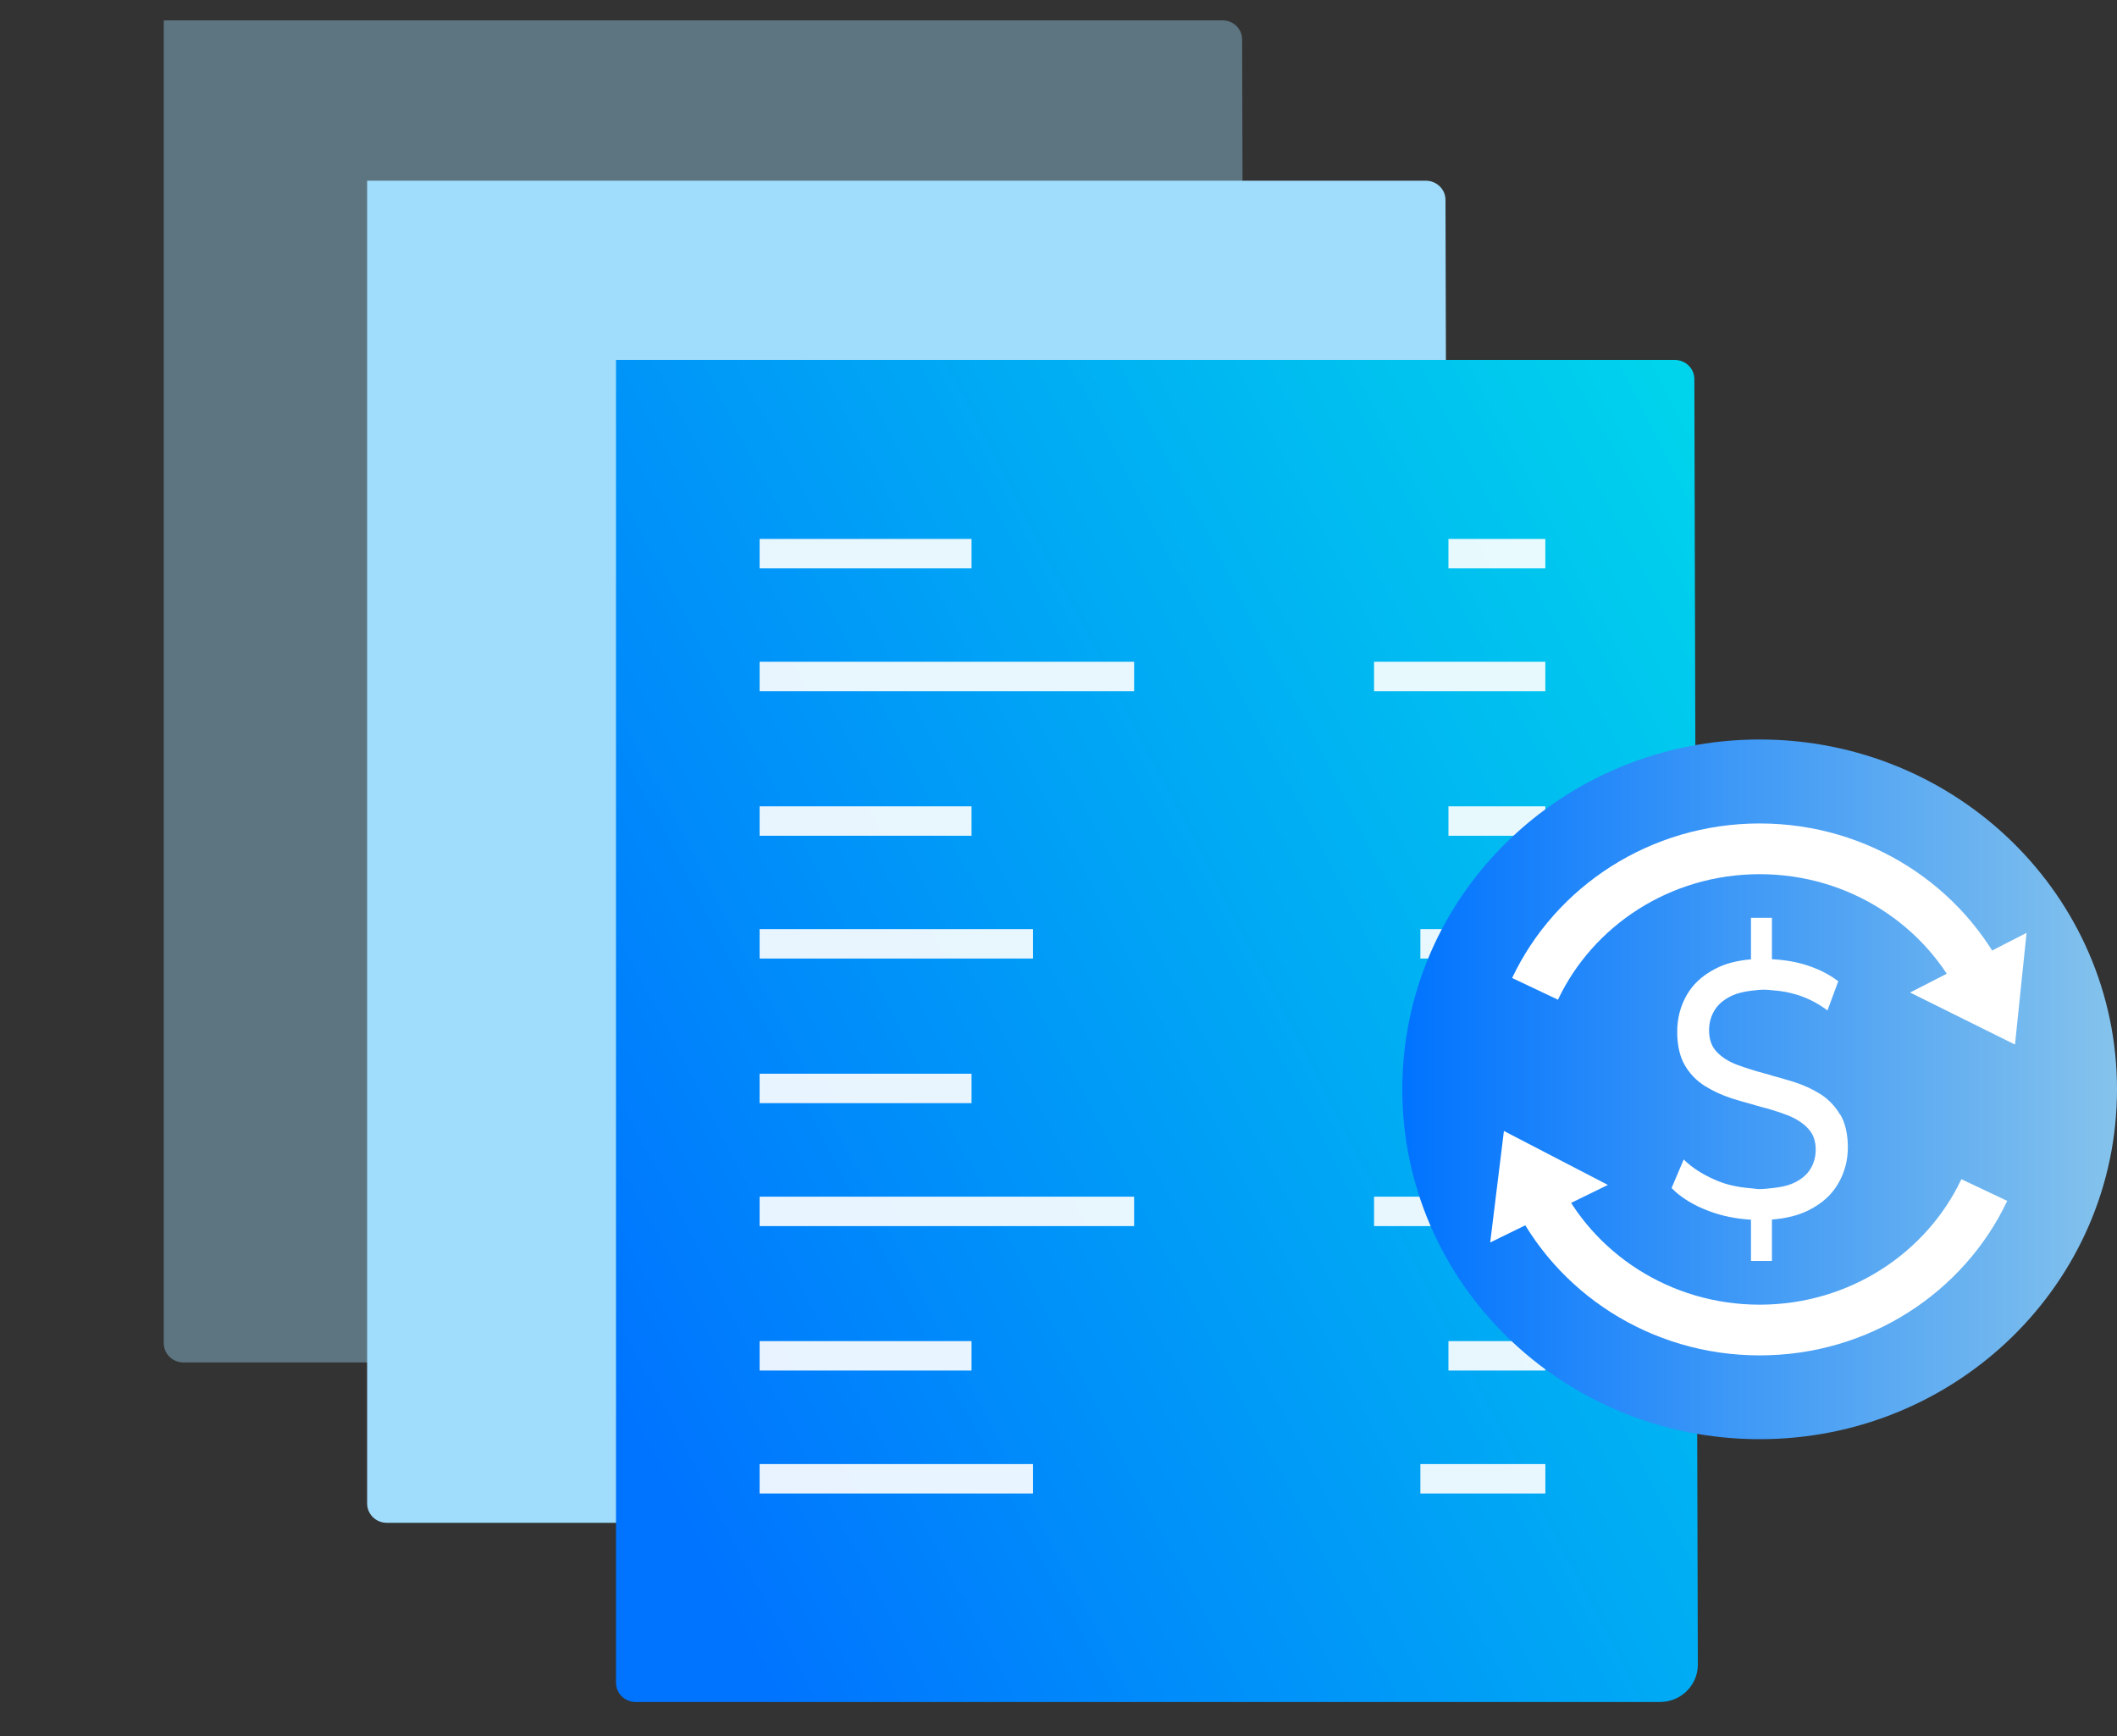 <svg width="50" height="41" viewBox="0 0 50 41" fill="none" xmlns="http://www.w3.org/2000/svg">
<rect x="0" y="0" width="50" height="41" fill="#333333" stroke="none"/>
<g clip-path="url(#clip0_1_2406)">
<path opacity="0.39" d="M28.875 0.481H3.868C3.868 10.895 3.868 21.308 3.868 31.722C3.868 31.973 4.074 32.178 4.334 32.178H28.524C29.018 32.178 29.419 31.785 29.419 31.298L29.337 0.933C29.337 0.683 29.131 0.481 28.875 0.481Z" fill="#A0DCFB"/>
<path d="M33.678 4.268H8.671C8.671 14.682 8.671 25.096 8.671 35.509C8.671 35.76 8.877 35.965 9.136 35.965H33.327C33.82 35.965 34.222 35.572 34.222 35.085L34.14 4.72C34.14 4.47 33.93 4.268 33.675 4.268H33.678Z" fill="#A0DCFB"/>
<path d="M39.556 8.5H14.549C14.549 18.914 14.549 29.328 14.549 39.741C14.549 39.992 14.755 40.197 15.014 40.197H39.205C39.698 40.197 40.1 39.804 40.1 39.317L40.018 8.952C40.018 8.702 39.808 8.5 39.553 8.5H39.556Z" fill="url(#paint0_linear_1_2406)"/>
<g opacity="0.91">
<path d="M17.941 15.977H26.786" stroke="white" stroke-width="0.695" stroke-miterlimit="10"/>
<path d="M17.941 13.076H22.946" stroke="white" stroke-width="0.695" stroke-miterlimit="10"/>
<path d="M17.941 22.291H24.399" stroke="white" stroke-width="0.695" stroke-miterlimit="10"/>
<path d="M17.941 19.391H22.946" stroke="white" stroke-width="0.695" stroke-miterlimit="10"/>
<path d="M17.941 28.61H26.786" stroke="white" stroke-width="0.695" stroke-miterlimit="10"/>
<path d="M17.941 25.706H22.946" stroke="white" stroke-width="0.695" stroke-miterlimit="10"/>
<path d="M17.941 34.925H24.399" stroke="white" stroke-width="0.695" stroke-miterlimit="10"/>
<path d="M17.941 32.021H22.946" stroke="white" stroke-width="0.695" stroke-miterlimit="10"/>
</g>
<g opacity="0.91">
<path d="M36.498 15.977H32.453" stroke="white" stroke-width="0.695" stroke-miterlimit="10"/>
<path d="M36.498 13.076H34.21" stroke="white" stroke-width="0.695" stroke-miterlimit="10"/>
<path d="M36.499 22.291H33.547" stroke="white" stroke-width="0.695" stroke-miterlimit="10"/>
<path d="M36.498 19.391H34.21" stroke="white" stroke-width="0.695" stroke-miterlimit="10"/>
<path d="M36.498 28.61H32.453" stroke="white" stroke-width="0.695" stroke-miterlimit="10"/>
<path d="M36.498 25.706H34.21" stroke="white" stroke-width="0.695" stroke-miterlimit="10"/>
<path d="M36.499 34.925H33.547" stroke="white" stroke-width="0.695" stroke-miterlimit="10"/>
<path d="M36.498 32.021H34.21" stroke="white" stroke-width="0.695" stroke-miterlimit="10"/>
</g>
<path d="M41.56 33.99C46.221 33.99 50 30.29 50 25.727C50 21.164 46.221 17.465 41.56 17.465C36.898 17.465 33.12 21.164 33.12 25.727C33.12 30.29 36.898 33.99 41.56 33.99Z" fill="url(#paint1_linear_1_2406)"/>
<path d="M43.459 26.323C43.34 26.121 43.184 25.96 42.992 25.838C42.8 25.718 42.587 25.621 42.35 25.547C42.181 25.494 42.014 25.448 41.844 25.401C41.781 25.382 41.717 25.36 41.653 25.345C41.547 25.317 41.447 25.289 41.353 25.258C41.236 25.221 41.122 25.184 41.016 25.143C40.825 25.069 40.666 24.97 40.547 24.842C40.424 24.715 40.366 24.547 40.366 24.333C40.366 24.156 40.41 23.995 40.502 23.849C40.591 23.706 40.736 23.591 40.93 23.504C41.05 23.452 41.194 23.421 41.355 23.399C41.458 23.387 41.561 23.374 41.681 23.374C41.736 23.374 41.794 23.383 41.85 23.387C42.039 23.399 42.231 23.43 42.428 23.489C42.687 23.567 42.931 23.691 43.162 23.864L43.417 23.175C43.19 23.002 42.923 22.871 42.614 22.778C42.361 22.704 42.106 22.666 41.85 22.654V21.676H41.355V22.657C41.025 22.685 40.744 22.759 40.511 22.881C40.205 23.039 39.977 23.25 39.832 23.511C39.685 23.771 39.613 24.057 39.613 24.367C39.613 24.678 39.671 24.951 39.791 25.156C39.91 25.36 40.066 25.522 40.258 25.643C40.449 25.764 40.663 25.863 40.9 25.941C41.053 25.991 41.205 26.031 41.358 26.074C41.439 26.096 41.519 26.124 41.597 26.143C41.686 26.164 41.77 26.189 41.853 26.214C41.986 26.255 42.117 26.298 42.234 26.345C42.425 26.422 42.584 26.524 42.703 26.652C42.825 26.779 42.884 26.944 42.884 27.151C42.884 27.328 42.837 27.49 42.745 27.63C42.653 27.769 42.509 27.881 42.311 27.962C42.184 28.014 42.025 28.042 41.847 28.061C41.75 28.07 41.658 28.083 41.547 28.083C41.48 28.083 41.419 28.067 41.355 28.064C41.08 28.042 40.811 27.993 40.552 27.884C40.233 27.75 39.971 27.586 39.766 27.384L39.48 28.058C39.696 28.281 39.991 28.464 40.366 28.604C40.683 28.722 41.014 28.787 41.355 28.806V29.78H41.85V28.803C42.192 28.775 42.484 28.703 42.725 28.579C43.037 28.421 43.267 28.213 43.417 27.949C43.568 27.688 43.643 27.406 43.643 27.099C43.643 26.791 43.584 26.524 43.465 26.323H43.459Z" fill="white"/>
<path d="M46.866 23.354C45.941 21.402 43.913 20.047 41.561 20.047C39.208 20.047 37.18 21.402 36.255 23.354M36.255 28.106C37.18 30.058 39.208 31.412 41.561 31.412C43.913 31.412 45.941 30.058 46.866 28.106" stroke="white" stroke-width="1.198"/>
<path d="M35.196 29.344L37.975 27.985L35.52 26.711L35.196 29.344Z" fill="white"/>
<path d="M47.864 22.032L45.112 23.441L47.591 24.67L47.864 22.032Z" fill="white"/>
</g>
<defs>
<linearGradient id="paint0_linear_1_2406" x1="37.368" y1="5.046" x2="7.678" y2="20.494" gradientUnits="userSpaceOnUse">
<stop stop-color="#00D3EC"/>
<stop offset="1" stop-color="#0073FF"/>
</linearGradient>
<linearGradient id="paint1_linear_1_2406" x1="33.12" y1="25.727" x2="50" y2="25.727" gradientUnits="userSpaceOnUse">
<stop stop-color="#0073FF"/>
<stop offset="1" stop-color="#85C3EC"/>
</linearGradient>
<clipPath id="clip0_1_2406">
<rect width="50" height="40" fill="white" transform="translate(0 0.481)"/>
</clipPath>
</defs>
</svg>

